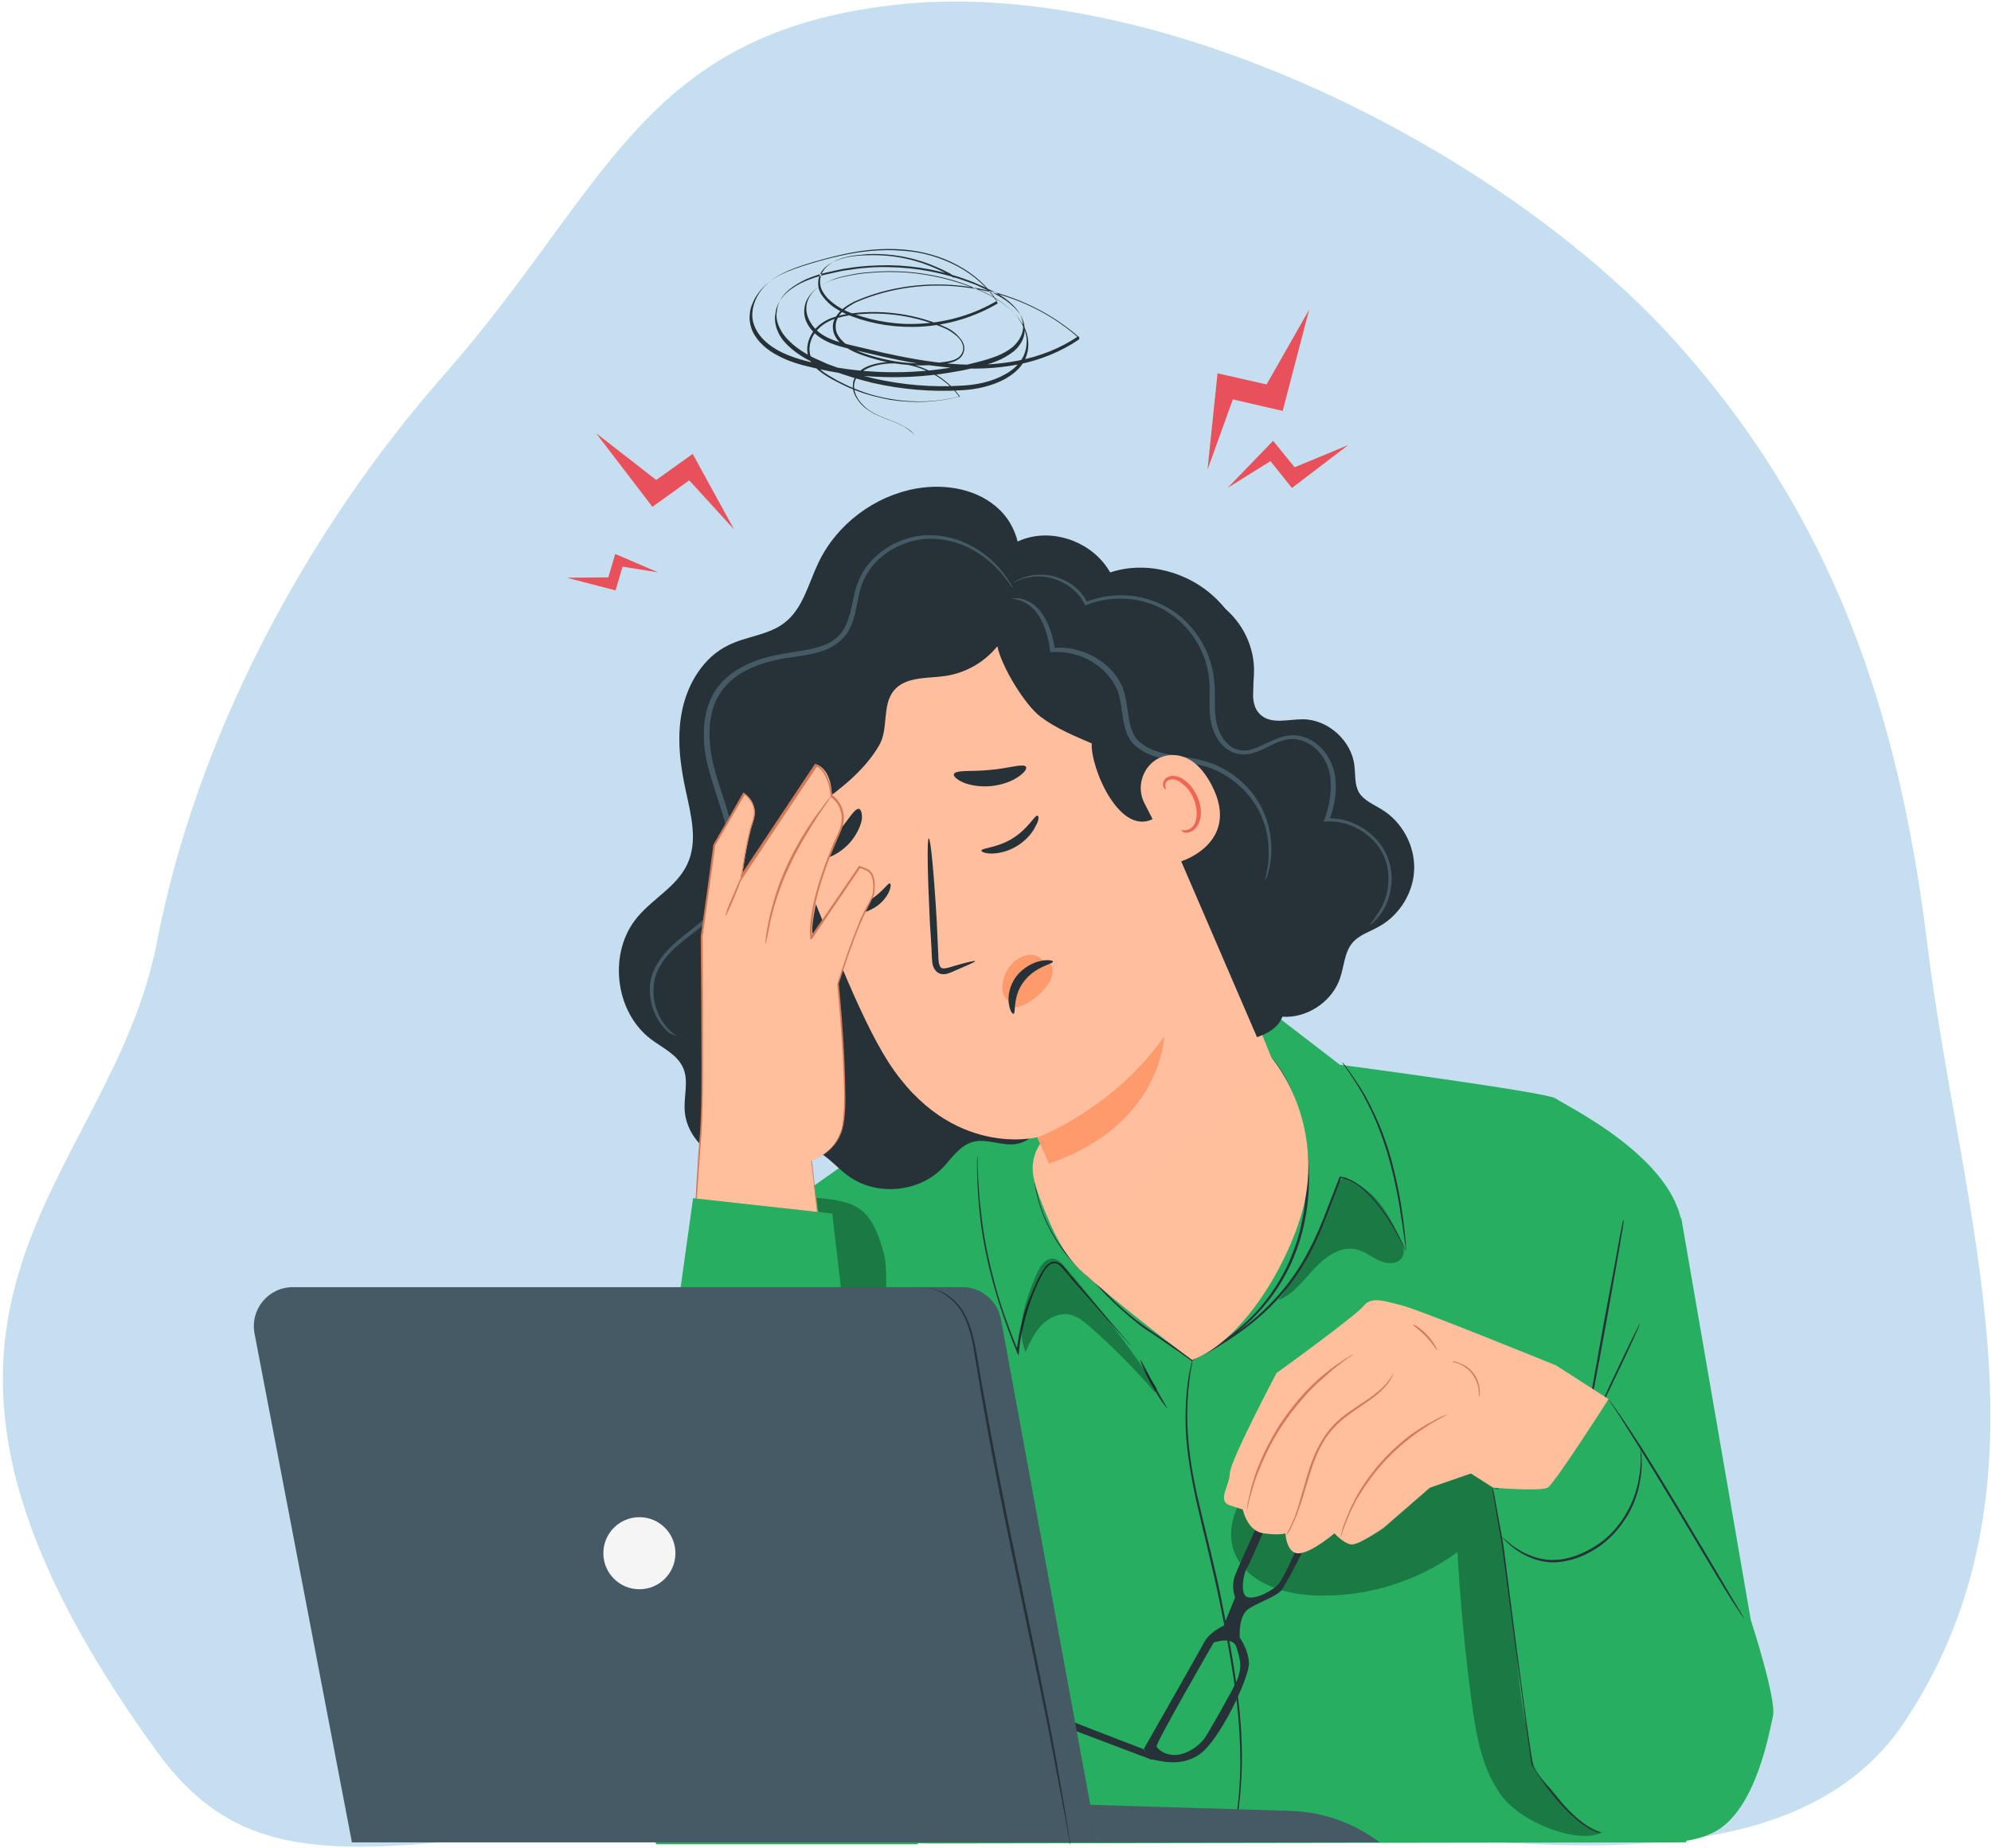 <?xml version="1.0" encoding="UTF-8"?> <svg xmlns="http://www.w3.org/2000/svg" width="194" height="180" viewBox="0 0 194 180" fill="none"><path fill-rule="evenodd" clip-rule="evenodd" d="M87.088 0.482C62.418 3.323 59.225 18.373 43.292 36.485C29.682 51.956 19.121 71.896 15.291 91.767C10.63 115.945 -16.031 127.495 15.291 170.647C28.07 188.253 44.553 175.333 100.384 175.333C129.714 175.333 171.325 189.319 185.647 167.644C200.913 144.541 191.057 118.506 187.769 91.767C185.021 69.417 178.593 50.26 163.17 33.178C146.386 14.589 112.689 -2.466 87.088 0.482Z" fill="#C6DFF0"></path><path d="M120.951 97.037L123.939 98.643L130.551 103.724C130.551 103.724 150.797 106.413 151.582 107.011C152.366 107.609 162.452 112.39 163.797 118.815C165.142 125.24 167.943 167.115 167.943 167.115L164.283 179.48L90.506 179.592L73.211 179.33C73.211 179.33 66.562 163.791 66.562 159.532C66.562 155.236 68.504 123.148 68.504 123.148L89.236 108.505L120.951 97.037Z" fill="#27AE60"></path><path d="M130.736 103.424C130.736 103.424 130.773 103.499 130.848 103.611C130.923 103.723 131.035 103.909 131.184 104.096C131.483 104.507 131.857 105.105 132.342 105.852C132.566 106.225 132.828 106.636 133.052 107.122C133.314 107.57 133.538 108.093 133.799 108.616C134.285 109.699 134.733 110.895 135.144 112.202C135.928 114.817 136.339 117.245 136.601 119.001C136.713 119.86 136.825 120.57 136.9 121.093C136.937 121.317 136.974 121.504 136.974 121.653C137.012 121.765 137.012 121.84 137.012 121.84C137.012 121.84 137.012 121.765 137.012 121.653C137.012 121.504 136.974 121.317 136.974 121.093C136.937 120.607 136.862 119.897 136.75 119.001C136.526 117.245 136.115 114.78 135.331 112.165C134.92 110.857 134.472 109.662 133.949 108.579C133.687 108.056 133.463 107.533 133.202 107.085C132.977 106.599 132.679 106.188 132.454 105.815C131.969 105.067 131.558 104.47 131.259 104.059C131.11 103.872 130.998 103.723 130.923 103.611C130.773 103.499 130.736 103.424 130.736 103.424Z" fill="#263238"></path><g opacity="0.3"><path d="M130.289 115.756C130.401 115.345 130.588 114.934 130.962 114.747C131.261 114.635 131.148 114.822 131.447 114.934C134.249 116.092 135.594 118.67 136.789 121.583L136.714 121.509C136.901 121.957 136.714 122.592 136.266 122.853C135.631 123.227 134.809 123.04 134.174 122.704C133.539 122.368 132.941 121.92 132.232 121.733C130.7 121.322 129.169 122.405 128.085 123.563C127.002 124.721 126.031 126.103 124.537 126.664C127.077 123.414 129.057 119.716 130.289 115.756Z" fill="black"></path></g><path d="M136.979 121.843C136.979 121.843 136.642 120.946 135.783 119.452C135.335 118.705 134.775 117.846 133.99 116.912C133.579 116.464 133.131 115.978 132.608 115.567C132.048 115.156 131.413 114.745 130.628 114.633H130.553L130.516 114.67C130.03 115.903 129.545 117.211 128.985 118.63C128.424 120.05 127.752 121.506 126.893 122.963C126.033 124.42 124.95 125.84 123.68 127.11C122.41 128.417 120.916 129.575 119.272 130.584C118.749 130.92 118.226 131.256 117.666 131.555C117.106 131.854 116.583 132.115 116.06 132.414H116.172C115.238 131.779 114.341 131.144 113.482 130.546C113.034 130.248 112.623 129.949 112.175 129.65C111.726 129.351 111.316 129.052 110.905 128.753C109.298 127.521 107.916 126.138 106.721 124.831C105.077 123.561 103.77 122.104 102.873 120.647C101.977 119.19 101.454 117.808 101.155 116.613C100.856 115.418 100.744 114.484 100.707 113.811C100.669 113.475 100.707 113.251 100.669 113.064C100.669 112.877 100.669 112.803 100.669 112.803C100.669 112.803 100.669 112.877 100.669 113.064C100.669 113.251 100.669 113.475 100.669 113.811C100.707 114.446 100.781 115.418 101.08 116.613C101.379 117.808 101.902 119.228 102.799 120.685C103.695 122.142 104.965 123.636 106.646 124.943C107.842 126.288 109.224 127.633 110.83 128.903C111.241 129.239 111.652 129.538 112.1 129.799C112.548 130.098 112.959 130.397 113.407 130.696C114.304 131.293 115.201 131.929 116.097 132.564L116.134 132.601L116.172 132.564C116.695 132.265 117.255 132.003 117.815 131.704C118.376 131.406 118.899 131.069 119.422 130.733C121.065 129.687 122.559 128.529 123.867 127.222C125.174 125.914 126.258 124.495 127.117 123.038C127.976 121.581 128.648 120.087 129.209 118.667C129.769 117.248 130.255 115.903 130.703 114.708L130.628 114.745C131.375 114.895 132.01 115.231 132.533 115.642C133.056 116.053 133.504 116.538 133.915 116.987C134.7 117.92 135.26 118.78 135.708 119.527C136.157 120.274 136.456 120.834 136.642 121.245C136.754 121.432 136.829 121.581 136.866 121.693C136.941 121.805 136.979 121.843 136.979 121.843Z" fill="#263238"></path><path d="M95.215 112.652C95.215 112.652 95.103 114.819 95.477 118.368C95.664 120.123 96.037 122.215 96.635 124.494C97.233 126.773 98.054 129.238 99.1 131.741L99.25 132.077L99.287 131.703C99.325 131.479 99.325 131.255 99.362 131.031C99.549 129.649 99.885 128.341 100.296 127.071C100.52 126.436 100.744 125.839 101.005 125.278C101.118 124.98 101.267 124.718 101.416 124.419C101.566 124.158 101.678 123.859 101.865 123.635C102.051 123.411 102.238 123.186 102.5 123.112C102.761 123 103.023 123.074 103.247 123.261C103.471 123.448 103.62 123.672 103.807 123.859C103.994 124.083 104.181 124.27 104.33 124.494C105.04 125.316 105.712 126.063 106.31 126.735C107.505 128.117 108.476 129.201 109.186 129.985C109.522 130.359 109.784 130.657 109.971 130.882C110.045 130.956 110.12 131.031 110.195 131.106C110.232 131.143 110.27 131.18 110.27 131.18C110.27 131.18 110.27 131.143 110.195 131.106C110.157 131.031 110.083 130.956 110.008 130.882C109.821 130.657 109.56 130.359 109.261 129.985C108.589 129.201 107.617 128.08 106.422 126.698C105.824 125.988 105.152 125.241 104.479 124.419C104.293 124.232 104.106 124.008 103.957 123.784C103.77 123.56 103.62 123.336 103.359 123.149C103.135 122.962 102.761 122.85 102.462 122.962C102.163 123.074 101.939 123.299 101.753 123.56C101.566 123.822 101.416 124.083 101.267 124.382C101.118 124.643 100.968 124.942 100.856 125.241C100.595 125.801 100.333 126.436 100.109 127.034C99.661 128.267 99.325 129.612 99.138 131.031C99.1 131.255 99.063 131.517 99.063 131.741L99.25 131.703C98.204 129.201 97.345 126.773 96.784 124.494C96.187 122.215 95.813 120.161 95.626 118.405C95.402 116.649 95.328 115.23 95.29 114.259C95.253 113.773 95.253 113.399 95.253 113.138C95.253 113.026 95.253 112.914 95.253 112.839C95.253 112.69 95.215 112.652 95.215 112.652Z" fill="#263238"></path><path d="M123.077 102.303C123.077 102.303 123.077 102.34 123.152 102.377C123.189 102.415 123.264 102.49 123.339 102.564C123.488 102.751 123.712 103.012 124.011 103.349C124.534 104.058 125.207 105.179 125.804 106.711C126.402 108.205 126.887 110.073 127.149 112.164C127.373 114.256 127.373 116.647 126.85 119.038C126.626 120.233 126.252 121.391 125.804 122.437C125.393 123.52 124.833 124.492 124.273 125.388C123.115 127.181 121.77 128.563 120.537 129.572C119.939 130.095 119.304 130.506 118.819 130.879C118.258 131.216 117.81 131.514 117.437 131.739C117.063 131.963 116.764 132.112 116.54 132.224C116.428 132.261 116.353 132.336 116.316 132.374C116.279 132.411 116.241 132.411 116.241 132.411C116.241 132.411 116.279 132.411 116.316 132.374C116.391 132.336 116.465 132.299 116.578 132.261C116.802 132.149 117.1 132 117.511 131.776C117.922 131.552 118.371 131.253 118.931 130.954C119.454 130.581 120.089 130.207 120.687 129.647C121.957 128.638 123.301 127.256 124.497 125.463C125.057 124.566 125.617 123.595 126.066 122.474C126.514 121.391 126.887 120.233 127.112 119.038C127.635 116.61 127.635 114.219 127.41 112.127C127.149 109.998 126.626 108.13 126.028 106.636C125.431 105.142 124.721 104.021 124.161 103.311C123.862 102.975 123.638 102.676 123.488 102.527C123.413 102.452 123.339 102.377 123.301 102.34C123.115 102.34 123.077 102.303 123.077 102.303Z" fill="#263238"></path><path d="M154.87 138.204C154.87 138.204 154.832 138.241 154.795 138.316C154.758 138.39 154.683 138.503 154.608 138.652L154.646 138.689C154.907 137.419 155.654 133.572 156.476 129.052C156.962 126.25 157.41 123.71 157.746 121.842C157.895 120.946 158.008 120.199 158.12 119.638C158.157 119.414 158.194 119.19 158.194 119.041C158.194 118.891 158.232 118.816 158.194 118.816C158.194 118.816 158.157 118.891 158.12 119.003C158.082 119.153 158.045 119.339 158.008 119.601C157.895 120.124 157.746 120.871 157.597 121.767C157.26 123.635 156.775 126.175 156.252 128.977C155.43 133.534 154.758 137.382 154.571 138.652L154.534 138.839L154.608 138.652C154.683 138.503 154.72 138.39 154.795 138.278C154.87 138.241 154.87 138.204 154.87 138.204Z" fill="#263238"></path><path d="M155.767 137.453C155.805 137.49 156.738 135.585 157.859 133.232C158.98 130.879 159.839 128.936 159.802 128.936C159.764 128.899 158.83 130.804 157.71 133.157C156.589 135.473 155.73 137.416 155.767 137.453Z" fill="#263238"></path><g opacity="0.3"><path d="M156.137 178.51C153.783 179.705 148.367 177.613 146.387 175.036C144.407 172.458 143.847 169.096 143.399 165.846C142.764 160.99 142.278 156.097 142.017 151.203C137.982 154.154 132.977 155.648 127.971 155.424C124.796 155.275 121.172 154.005 120.201 151.016C119.23 148.028 121.322 144.965 123.488 142.686C125.543 140.52 127.822 138.54 130.212 136.784C131.781 135.626 133.537 134.543 135.479 134.319C137.571 134.094 139.7 134.954 141.307 136.336C142.913 137.718 144.034 139.586 144.855 141.528C147.358 147.468 147.209 154.154 147.732 160.579C148.255 167.004 148.927 173.691 154.643 177.875" fill="black"></path></g><path d="M155.986 178.553C155.986 178.553 155.949 178.515 155.837 178.478C155.725 178.441 155.575 178.366 155.351 178.291C154.978 178.067 154.38 177.731 153.745 177.208C152.475 176.125 150.906 174.294 149.412 171.829V171.866C149.076 169.289 148.665 166.338 148.254 163.162C147.581 158.119 146.946 153.562 146.461 150.275C146.162 148.631 145.9 147.324 145.751 146.39C145.676 145.942 145.602 145.605 145.527 145.344C145.49 145.232 145.49 145.157 145.452 145.083C145.452 145.008 145.415 145.008 145.415 145.008C145.415 145.008 145.415 145.045 145.415 145.12C145.415 145.195 145.452 145.269 145.452 145.381C145.49 145.643 145.564 145.979 145.639 146.427C145.788 147.361 146.013 148.669 146.311 150.312C146.76 153.637 147.357 158.194 148.03 163.2C148.478 166.375 148.852 169.363 149.225 171.903C150.719 174.369 152.326 176.199 153.633 177.283C154.268 177.843 154.866 178.142 155.277 178.366C155.501 178.441 155.65 178.515 155.762 178.553C155.949 178.515 155.986 178.553 155.986 178.553Z" fill="#263238"></path><path d="M120.058 179.371C120.058 179.371 120.058 179.334 120.095 179.259C120.133 179.184 120.133 179.072 120.17 178.923C120.245 178.624 120.357 178.176 120.469 177.578C120.693 176.383 120.917 174.664 120.992 172.498C121.067 170.331 120.954 167.791 120.581 164.952C120.245 162.113 119.647 159.05 119.012 155.837C118.377 152.625 117.555 149.599 116.92 146.835C116.248 144.071 115.837 141.568 115.725 139.401C115.613 137.272 115.762 135.516 115.912 134.321C115.986 133.723 116.061 133.275 116.136 132.939C116.173 132.789 116.173 132.677 116.173 132.565C116.173 132.49 116.173 132.453 116.173 132.453C116.173 132.453 116.173 132.49 116.136 132.565C116.136 132.64 116.098 132.789 116.061 132.901C116.024 133.2 115.874 133.686 115.799 134.246C115.613 135.442 115.463 137.16 115.538 139.326C115.65 141.493 116.061 144.033 116.696 146.797C117.331 149.562 118.115 152.588 118.788 155.8C119.46 159.013 120.021 162.076 120.394 164.877C120.768 167.679 120.88 170.256 120.842 172.386C120.805 174.515 120.581 176.271 120.394 177.429C120.319 178.026 120.207 178.475 120.133 178.773C120.095 178.923 120.095 179.035 120.058 179.11C120.058 179.296 120.058 179.371 120.058 179.371Z" fill="#263238"></path><path d="M113.741 137.234C113.778 137.197 113.143 136.188 112.433 134.881C111.723 133.574 111.2 132.49 111.126 132.49C111.088 132.49 111.2 132.789 111.387 133.237C111.574 133.686 111.873 134.321 112.246 134.956C112.62 135.628 112.956 136.188 113.255 136.599C113.554 137.01 113.741 137.234 113.741 137.234Z" fill="#263238"></path><g opacity="0.3"><path d="M112.55 135.668C110.607 133.389 108.478 131.26 106.237 129.28C105.639 128.757 104.966 128.197 104.145 128.048C103.173 127.898 102.165 128.384 101.455 129.131C100.783 129.878 100.334 130.775 99.924 131.708C98.952 129.318 99.961 126.591 100.969 124.2C101.306 123.416 101.866 122.482 102.688 122.631C103.136 122.706 103.472 123.042 103.771 123.416C107.021 127.188 110.009 131.148 112.736 135.257" fill="black"></path></g><g opacity="0.3"><path d="M79.71 117.879L79.56 116.684C80.98 116.833 82.735 116.982 83.856 117.842C85.163 118.85 85.686 120.569 86.135 122.175C87.143 125.836 84.267 144.625 84.416 148.435C83.146 147.912 82.287 139.844 82.026 138.462C81.465 135.174 82.586 133.12 82.25 132.186C81.913 131.252 81.913 130.281 81.876 129.31C81.839 124.976 81.391 121.913 79.71 117.879Z" fill="black"></path></g><path d="M98.27 57.519C100.063 55.277 99.503 51.691 97.411 49.674C95.356 47.657 92.181 47.097 89.342 47.582C85.233 48.292 81.535 51.056 79.742 54.829C78.771 56.846 78.248 59.274 76.455 60.657C74.886 61.889 72.757 61.964 70.964 62.861C68.573 64.019 67.041 66.521 66.481 69.136C65.921 71.751 66.257 74.441 66.817 77.018C67.34 79.409 68.013 81.986 66.967 84.19C65.958 86.357 63.642 87.515 62.111 89.345C59.234 92.745 59.869 98.572 63.455 101.261C64.613 102.121 66.033 102.756 66.593 104.1C67.079 105.296 66.668 106.678 66.705 107.985C66.78 111.347 70.478 114.074 73.691 113.215C75.334 112.767 76.828 111.571 78.509 111.796C80.19 112.02 81.274 113.551 82.656 114.56C85.308 116.502 89.38 116.203 91.733 113.887C92.704 112.916 93.489 111.571 94.834 111.235C96.178 110.899 97.56 111.646 98.943 111.459C100.736 111.198 101.894 109.442 102.454 107.724C102.977 106.006 103.126 104.138 104.023 102.569C105.181 100.514 107.422 99.356 109.29 97.9C113.436 94.687 116.089 89.681 116.387 84.452C116.686 79.222 114.632 73.918 110.859 70.294" fill="#263238"></path><path d="M123.34 102.348C126.926 106.457 128.308 112.321 127 117.589C125.656 122.856 121.248 130.551 116.168 132.493C112.88 130.065 108.622 126.703 105.559 124.014C103.579 122.258 102.496 119.718 101.524 117.252C100.964 115.833 100.366 114.301 100.74 112.807C101.001 111.724 101.748 110.79 102.533 110.005C107.539 104.813 115.159 102.236 122.294 103.394" fill="#FFBF9D"></path><path d="M108.214 64.391C106.309 60.543 102.013 58.564 97.867 59.609L85.129 62.859C78.778 64.914 73.773 74.776 77.545 83.405C80.496 90.241 83.56 98.795 86.585 103.502C92.712 112.953 101.079 110.786 101.079 110.786L105.599 120.872L124.09 103.539L108.214 64.391Z" fill="#FFBE9D"></path><path d="M86.712 86.064C86.488 85.989 85.853 87.147 84.471 87.82C83.089 88.492 81.744 88.268 81.669 88.529C81.632 88.641 81.931 88.866 82.528 88.978C83.126 89.09 84.022 89.052 84.882 88.604C85.741 88.193 86.301 87.521 86.563 86.998C86.824 86.475 86.824 86.101 86.712 86.064Z" fill="#263238"></path><path d="M101.082 79.454C100.82 79.417 100.185 80.724 98.691 81.658C97.234 82.592 95.702 82.592 95.628 82.853C95.59 82.965 95.964 83.152 96.599 83.152C97.271 83.152 98.243 82.965 99.176 82.368C100.11 81.77 100.671 81.023 100.932 80.425C101.268 79.865 101.231 79.491 101.082 79.454Z" fill="#263238"></path><path d="M95.016 93.632C94.979 93.557 94.045 93.781 92.551 94.229C92.177 94.341 91.804 94.416 91.654 94.229C91.468 94.005 91.43 93.557 91.43 93.071C91.393 92.063 91.318 90.979 91.281 89.859C91.019 85.302 90.683 81.641 90.496 81.678C90.31 81.678 90.384 85.376 90.609 89.933C90.683 91.054 90.758 92.1 90.795 93.146C90.833 93.632 90.795 94.192 91.244 94.64C91.468 94.864 91.804 94.939 92.065 94.902C92.327 94.864 92.514 94.79 92.7 94.715C94.157 94.08 95.054 93.706 95.016 93.632Z" fill="#263238"></path><path d="M101.083 110.817C101.083 110.817 108.479 108.053 113.447 100.955C113.447 100.955 113.186 109.621 102.203 113.357L101.083 110.817Z" fill="#FF9A6C"></path><path d="M99.969 74.708C99.745 74.335 98.288 74.858 96.457 75.007C94.664 75.194 93.133 74.97 92.946 75.418C92.871 75.605 93.207 75.941 93.88 76.24C94.515 76.501 95.523 76.688 96.607 76.576C97.69 76.464 98.624 76.09 99.222 75.679C99.819 75.268 100.081 74.895 99.969 74.708Z" fill="#263238"></path><path d="M83.686 78.791C83.2 78.791 82.64 79.949 81.631 81.07C80.66 82.228 79.577 82.937 79.651 83.423C79.689 83.647 80.1 83.722 80.697 83.535C81.295 83.348 82.117 82.863 82.826 82.078C83.499 81.294 83.872 80.435 83.984 79.8C84.022 79.202 83.872 78.828 83.686 78.791Z" fill="#263238"></path><path d="M98.232 97.487C98.232 97.487 97.373 97.039 97.784 95.358C98.195 93.677 100.287 92.183 101.632 93.565C101.632 93.565 102.976 93.677 102.453 95.246C101.93 96.815 98.83 99.019 98.27 97.749" fill="#FF9A6C"></path><path d="M98.751 98.764C99.013 98.727 98.639 97.083 99.76 95.626C100.881 94.132 102.636 93.908 102.599 93.684C102.599 93.572 102.151 93.46 101.404 93.609C100.694 93.758 99.685 94.244 99.013 95.141C98.341 96.037 98.191 97.083 98.303 97.755C98.378 98.428 98.639 98.802 98.751 98.764Z" fill="#263238"></path><path d="M119.12 59.09C121.1 60.621 122.296 63.124 122.184 65.627C122.146 67.009 121.773 68.69 122.819 69.624C123.865 70.595 125.508 70.072 126.928 70.072C129.393 70.072 131.709 72.164 131.971 74.592C132.083 75.489 131.971 76.423 132.419 77.207C132.904 77.992 133.838 78.365 134.623 78.851C136.603 80.046 137.835 82.325 137.798 84.603C137.761 86.882 136.416 89.123 134.399 90.244C133.502 90.767 132.419 91.066 131.746 91.888C130.999 92.822 130.962 94.129 130.588 95.249C129.879 97.416 127.675 99.022 125.359 99.06C123.043 99.06 120.839 97.491 120.092 95.324" fill="#263238"></path><path d="M98.455 55.5C99.202 57.667 98.941 60.207 97.745 62.15C96.55 64.129 94.421 65.512 92.142 65.848C90.386 66.109 88.257 65.885 87.099 67.267C85.904 68.724 86.614 71.04 85.642 72.646C84.297 74.962 81.981 76.83 79.778 78.362C78.097 79.557 80.039 82.882 79.292 84.824C78.545 86.767 75.519 91.212 73.427 91.287C72.979 89.531 70.401 81.91 70.327 80.117C70.289 78.324 70.7 76.457 71.784 75.037C72.381 74.253 73.203 73.655 73.726 72.833C74.847 71.04 74.473 68.724 74.847 66.632C75.332 63.943 77.2 61.515 79.665 60.394C81.757 59.46 84.185 59.348 86.091 58.115C87.51 57.219 88.519 55.724 89.975 54.903C92.814 53.297 96.4 54.529 99.352 55.949" fill="#263238"></path><path d="M112.207 77.208C112.505 77.022 114.448 78.478 112.543 79.674C109.143 81.728 106.23 74.743 106.379 72.427C104.661 71.68 102.905 70.97 101.374 69.812C99.842 68.654 97.563 64.881 97.19 62.976C95.882 63.499 89.644 63.536 90.167 63.163C91.4 62.304 93.903 60.473 94.239 59.054C94.948 55.953 97.19 53.226 100.103 52.405C103.017 51.583 106.566 52.928 108.172 55.767C111.646 54.609 115.793 55.654 118.557 58.381C121.321 61.108 122.666 65.404 121.882 69.177C121.695 70.186 121.359 71.194 121.657 72.203C122.068 73.436 123.264 74.07 124.235 74.855C126.887 77.022 128.045 80.832 127.709 84.269C127.373 87.705 126.812 89.087 125.094 90.32C121.769 92.748 128.68 98.949 122.479 101.041" fill="#263238"></path><path d="M65.967 100.973C65.967 100.936 65.743 100.824 65.369 100.488C64.995 100.151 64.51 99.591 64.136 98.732C63.763 97.873 63.501 96.715 63.8 95.407C64.099 94.1 65.07 92.867 66.378 91.821C67.648 90.738 69.329 89.729 70.524 88.011C71.719 86.293 71.906 83.902 71.533 81.661C71.159 79.382 70.225 77.178 69.59 74.825C69.291 73.629 69.105 72.434 69.142 71.164C69.179 69.931 69.441 68.661 70.113 67.615C70.785 66.532 71.794 65.748 72.877 65.225C73.998 64.664 75.193 64.365 76.389 64.141C77.584 63.954 78.817 63.842 79.975 63.469C81.133 63.133 82.254 62.348 82.776 61.265C83.337 60.182 83.449 59.061 83.673 58.052C83.897 57.006 84.271 56.072 84.868 55.325C86.064 53.757 87.819 52.897 89.426 52.599C91.069 52.3 92.638 52.636 93.871 53.121C95.104 53.644 96.037 54.354 96.747 54.989C98.129 56.297 98.578 57.305 98.652 57.23C98.652 57.23 98.615 57.156 98.578 57.044C98.503 56.932 98.428 56.745 98.279 56.558C98.017 56.147 97.569 55.512 96.897 54.84C96.224 54.167 95.253 53.42 93.983 52.86C92.713 52.3 91.107 51.964 89.388 52.225C87.67 52.524 85.84 53.42 84.532 55.064C83.897 55.886 83.449 56.894 83.225 57.978C82.963 59.024 82.851 60.144 82.328 61.078C81.843 62.049 80.909 62.722 79.788 63.021C78.705 63.357 77.472 63.469 76.277 63.693C75.044 63.917 73.811 64.216 72.616 64.814C71.458 65.374 70.337 66.233 69.627 67.391C68.918 68.549 68.619 69.894 68.582 71.201C68.544 72.509 68.731 73.779 69.067 74.974C69.702 77.365 70.636 79.569 71.01 81.773C71.383 83.939 71.196 86.181 70.113 87.824C69.03 89.468 67.386 90.477 66.079 91.597C64.771 92.68 63.725 94.025 63.426 95.407C63.128 96.79 63.464 98.022 63.875 98.881C64.286 99.778 64.846 100.301 65.22 100.637C65.705 100.861 65.967 100.973 65.967 100.973Z" fill="#455A64"></path><path d="M77.425 78.408C77.388 78.408 77.612 78.931 77.836 79.94C78.061 80.911 78.247 82.368 77.986 84.161C77.836 85.057 77.575 85.991 77.127 86.925C76.716 87.896 76.043 88.793 75.296 89.727C74.923 90.212 74.549 90.735 74.288 91.333C74.026 91.931 73.877 92.641 73.951 93.313C74.064 94.695 74.736 95.928 75.259 97.198C75.782 98.43 76.081 99.775 75.595 100.933C75.147 102.091 74.213 102.95 73.391 103.81C72.532 104.631 71.71 105.491 71.187 106.462C70.926 106.947 70.776 107.47 70.702 107.993C70.664 108.516 70.702 109.002 70.814 109.45C71.262 111.318 72.569 112.364 73.503 112.775C73.989 112.962 74.362 113.074 74.661 113.074C74.923 113.074 75.072 113.074 75.072 113.074C75.072 112.999 74.512 113.036 73.615 112.588C72.756 112.14 71.598 111.094 71.187 109.338C71.001 108.479 71.075 107.508 71.561 106.611C72.046 105.715 72.868 104.893 73.727 104.071C74.587 103.249 75.558 102.353 76.081 101.045C76.342 100.41 76.417 99.663 76.342 98.991C76.267 98.281 76.006 97.609 75.745 96.974C75.222 95.704 74.549 94.471 74.475 93.238C74.325 92.005 74.998 90.885 75.707 89.951C76.417 89.017 77.127 88.046 77.538 87.037C77.986 86.029 78.247 85.057 78.359 84.161C78.621 82.331 78.359 80.836 78.061 79.865C77.911 79.379 77.762 79.006 77.65 78.744C77.5 78.52 77.425 78.408 77.425 78.408Z" fill="#455A64"></path><path d="M133.464 90.118C133.464 90.118 133.538 90.081 133.688 89.969C133.837 89.857 134.024 89.67 134.248 89.409C134.696 88.886 135.257 88.027 135.481 86.757C135.742 85.524 135.63 83.805 134.547 82.311C133.501 80.855 131.559 79.622 129.28 79.734L129.504 79.995C129.915 78.837 130.251 77.493 130.139 76.11C130.064 74.728 129.392 73.234 128.159 72.375C127.562 71.927 126.777 71.628 125.955 71.628C125.134 71.628 124.386 71.964 123.714 72.263C123.004 72.599 122.332 72.935 121.622 73.085C120.912 73.197 120.165 73.01 119.642 72.487C118.858 71.74 118.484 70.619 118.41 69.536C118.335 68.453 118.447 67.332 118.298 66.211C118.073 63.97 116.99 61.953 115.533 60.533C114.076 59.077 112.209 58.329 110.49 58.068C108.735 57.844 107.091 58.105 105.746 58.666L105.97 58.74C105.373 57.508 104.364 56.761 103.393 56.387C102.422 55.976 101.525 55.939 100.815 56.013C100.106 56.088 99.583 56.312 99.246 56.462C98.91 56.648 98.761 56.761 98.761 56.761C98.798 56.835 99.433 56.275 100.815 56.163C101.488 56.125 102.384 56.2 103.281 56.611C104.177 57.022 105.149 57.732 105.672 58.852L105.746 59.002L105.896 58.927C107.203 58.404 108.772 58.18 110.453 58.404C112.134 58.666 113.89 59.413 115.234 60.795C116.617 62.14 117.625 64.082 117.812 66.174C117.924 67.22 117.812 68.341 117.887 69.499C117.961 70.657 118.335 71.889 119.269 72.748C119.904 73.346 120.838 73.608 121.66 73.458C122.481 73.309 123.191 72.935 123.863 72.599C124.536 72.263 125.246 72.001 125.918 72.001C126.59 72.001 127.263 72.263 127.823 72.636C128.944 73.421 129.579 74.766 129.654 76.036C129.766 77.343 129.467 78.613 129.093 79.734L128.981 80.033H129.28C131.372 79.921 133.24 81.041 134.248 82.386C135.294 83.768 135.406 85.374 135.219 86.57C135.033 87.802 134.51 88.662 134.099 89.185C133.725 89.857 133.426 90.081 133.464 90.118Z" fill="#455A64"></path><path d="M98.607 58.305C98.57 58.38 99.317 58.268 100.288 58.977C101.259 59.65 102.081 61.293 102.305 63.348L102.342 63.535H102.529C104.285 63.385 106.526 64.058 108.02 65.851C108.394 66.299 108.693 66.784 108.917 67.345C109.104 67.905 109.216 68.503 109.29 69.138C109.402 69.773 109.477 70.445 109.664 71.08C109.851 71.753 110.262 72.425 110.859 72.836C112.092 73.807 113.624 73.957 114.968 74.181C116.313 74.368 117.583 74.592 118.704 75.152C120.908 76.235 122.402 78.103 123.037 79.822C123.709 81.577 123.672 83.146 123.56 84.192C123.411 85.238 123.224 85.798 123.261 85.798C123.261 85.798 123.336 85.686 123.448 85.425C123.523 85.163 123.672 84.752 123.747 84.229C123.934 83.183 124.008 81.577 123.373 79.709C122.738 77.879 121.244 75.899 118.928 74.741C117.77 74.144 116.425 73.882 115.08 73.695C113.736 73.471 112.316 73.284 111.233 72.425C110.15 71.678 110.038 70.259 109.851 69.026C109.739 68.391 109.664 67.756 109.44 67.121C109.216 66.486 108.842 65.963 108.469 65.477C106.825 63.609 104.472 62.937 102.604 63.124L102.791 63.273C102.492 61.107 101.595 59.426 100.512 58.753C99.989 58.417 99.503 58.305 99.204 58.268C98.756 58.305 98.607 58.305 98.607 58.305Z" fill="#455A64"></path><path d="M111.518 78.261C110.434 76.169 111.891 73.555 114.245 73.555C115.515 73.555 116.897 74.264 118.055 76.468C121.118 82.333 114.581 84.201 114.469 84.052C114.431 83.939 112.75 80.689 111.518 78.261Z" fill="#FFBE9D"></path><path d="M115.103 80.89C115.103 80.852 115.253 80.89 115.439 80.89C115.663 80.89 115.962 80.778 116.224 80.516C116.709 79.956 116.747 78.723 116.224 77.64C115.962 77.079 115.589 76.631 115.178 76.332C114.767 75.996 114.356 75.847 113.982 75.959C113.646 76.034 113.497 76.37 113.534 76.556C113.534 76.781 113.646 76.855 113.609 76.893C113.609 76.93 113.422 76.855 113.347 76.594C113.31 76.482 113.31 76.295 113.385 76.108C113.459 75.921 113.646 75.735 113.87 75.66C114.356 75.473 114.954 75.66 115.402 75.996C115.888 76.332 116.298 76.855 116.597 77.453C117.195 78.648 117.158 80.068 116.411 80.778C116.037 81.114 115.626 81.151 115.402 81.114C115.178 81.002 115.103 80.89 115.103 80.89Z" fill="#EF6653"></path><path d="M117.363 159.944C117.886 158.973 119.231 158.375 119.231 158.375L120.352 155.611C120.352 155.611 119.904 154.64 120.352 153.445C120.8 152.249 124.05 145.338 123.975 145.114L124.834 145.077C124.834 145.077 121.809 152.399 121.51 152.735C121.211 153.108 120.763 155.275 121.51 155.574C122.257 155.873 123.826 155.051 124.498 154.416C125.171 153.743 127.3 148.738 127.673 147.692C128.047 146.646 127.375 145.189 127.375 145.189L126.777 143.77H127.599C127.599 143.77 128.122 145.264 128.42 146.646C128.719 148.065 125.395 154.229 124.872 154.901C124.349 155.574 122.556 156.097 121.622 156.769C120.651 157.441 120.8 159.533 120.8 159.533C120.8 159.533 121.622 160.654 121.697 161.999C121.771 163.344 118.82 169.657 116.803 170.964C114.786 172.309 112.433 171.338 112.208 171.412C111.984 171.487 111.461 170.366 111.461 170.366C111.461 170.366 116.84 160.916 117.363 159.944ZM114.599 170.964C115.682 170.889 116.766 170.142 117.363 169.358C117.625 169.022 120.202 164.502 120.539 163.68C121.136 162.223 120.725 161.401 120.501 160.542C120.202 159.309 118.26 160.019 118.26 160.019C118.26 160.019 112.582 169.843 112.694 170.142C112.843 170.441 113.553 171.039 114.599 170.964Z" fill="#263238"></path><path d="M111.423 170.402C111.423 170.402 94.874 164.089 94.09 163.379C93.306 162.67 90.541 158.561 90.541 158.561C90.541 158.561 89.159 158.785 89.346 159.158C89.533 159.532 92.148 163.603 94.949 164.799C97.751 165.994 112.17 171.411 112.17 171.411L111.423 170.402Z" fill="#263238"></path><path d="M163.797 118.521L170.595 157.819C170.595 157.819 173.098 165.477 172.762 167.158C172.388 168.839 171.118 176.048 167.308 178.327C163.498 180.606 155.915 179.111 154.346 177.58C152.777 176.011 149.714 173.172 149.378 171.865C149.004 170.557 146.501 150.572 146.501 150.572L145.493 144.969C145.493 144.969 149.191 146.164 151.47 144.595C153.748 142.989 156.737 136.302 156.737 136.302L160.099 141.457L163.797 118.521Z" fill="#27AE60"></path><path d="M156.739 136.299C156.739 136.299 156.776 136.374 156.851 136.523C156.963 136.672 157.075 136.897 157.262 137.121C157.598 137.644 158.121 138.428 158.719 139.399C159.951 141.342 161.595 144.031 163.388 147.02C165.181 150.008 166.787 152.735 167.983 154.678C168.581 155.649 169.066 156.433 169.44 156.956C169.589 157.218 169.739 157.404 169.851 157.554C169.963 157.703 170 157.778 170 157.778C170 157.778 169.963 157.703 169.888 157.554C169.776 157.404 169.664 157.18 169.514 156.919C169.178 156.359 168.693 155.574 168.132 154.603C166.974 152.623 165.368 149.933 163.575 146.945C161.782 143.957 160.138 141.267 158.868 139.362C158.233 138.391 157.71 137.644 157.337 137.121C157.15 136.859 157 136.672 156.888 136.523C156.814 136.374 156.739 136.299 156.739 136.299Z" fill="#263238"></path><path d="M146.352 149.752C146.352 149.752 146.389 149.826 146.501 149.901C146.613 150.013 146.726 150.162 146.95 150.349C147.361 150.723 147.958 151.208 148.817 151.619C149.266 151.806 149.751 151.993 150.312 152.105C150.872 152.217 151.507 152.254 152.142 152.142C152.777 152.068 153.449 151.881 154.084 151.619C154.72 151.358 155.355 150.984 155.952 150.573C156.55 150.125 157.073 149.64 157.521 149.117C157.969 148.594 158.343 148.033 158.679 147.473C159.314 146.352 159.65 145.232 159.8 144.298C159.987 143.364 159.987 142.579 159.949 142.019C159.949 141.758 159.912 141.533 159.875 141.421C159.875 141.272 159.837 141.197 159.837 141.197C159.837 141.197 159.837 141.496 159.875 142.019C159.875 142.542 159.837 143.327 159.65 144.26C159.464 145.194 159.127 146.278 158.492 147.361C158.194 147.921 157.82 148.444 157.372 148.967C156.923 149.49 156.4 149.976 155.803 150.387C155.205 150.798 154.57 151.134 153.972 151.395C153.337 151.657 152.702 151.843 152.105 151.918C151.47 151.993 150.872 151.993 150.349 151.881C149.789 151.806 149.303 151.619 148.855 151.433C147.996 151.059 147.361 150.573 146.95 150.237C146.576 149.938 146.389 149.714 146.352 149.752Z" fill="#263238"></path><path d="M156.734 136.301L151.617 133.014C151.617 133.014 138.019 127.485 136.637 127.186C135.255 126.85 133.649 126.215 132.902 127.186C132.155 128.158 124.385 133.761 124.385 133.761C124.385 133.761 119.828 142.353 119.828 143.548C119.828 144.706 118.557 146.2 119.828 146.648C121.098 147.059 121.098 147.059 121.098 147.059C121.098 147.059 121.509 149.151 123.115 149.375C124.721 149.599 125.244 149.375 125.244 149.375C125.244 149.375 125.356 151.467 126.626 151.318C127.896 151.206 130.026 149.375 130.026 149.375C130.026 149.375 130.997 150.459 131.744 150.459C132.491 150.459 134.807 148.852 134.807 148.852L139.327 144.93L143.324 143.548L145.491 144.93C145.491 144.93 150.085 145.304 150.795 144.93C151.467 144.556 156.734 136.301 156.734 136.301Z" fill="#FFBF9D"></path><path d="M130.62 149.753C130.62 149.753 130.732 149.529 130.845 149.155C130.919 148.968 130.994 148.707 131.106 148.445C131.218 148.184 131.33 147.848 131.48 147.511C131.629 147.175 131.816 146.802 132.003 146.428C132.189 146.055 132.451 145.644 132.712 145.233C133.235 144.411 133.87 143.552 134.617 142.693C135.365 141.833 136.149 141.124 136.896 140.489C137.27 140.19 137.643 139.891 138.017 139.629C138.353 139.368 138.726 139.144 139.025 138.957C139.324 138.733 139.623 138.584 139.884 138.434C140.146 138.285 140.37 138.173 140.557 138.061C140.93 137.874 141.117 137.762 141.117 137.762C141.117 137.762 140.893 137.836 140.52 137.986C140.333 138.061 140.109 138.173 139.847 138.322C139.586 138.471 139.287 138.621 138.951 138.808C138.614 138.994 138.278 139.219 137.905 139.48C137.531 139.704 137.158 140.003 136.784 140.302C136.037 140.937 135.215 141.684 134.468 142.543C133.721 143.402 133.086 144.299 132.563 145.121C132.301 145.532 132.077 145.942 131.89 146.353C131.666 146.727 131.517 147.1 131.368 147.474C131.218 147.81 131.106 148.146 130.994 148.408C130.882 148.669 130.807 148.931 130.77 149.118C130.658 149.529 130.62 149.715 130.62 149.753Z" fill="#D37A57"></path><path d="M125.326 149.598C125.326 149.598 125.363 149.561 125.438 149.449C125.513 149.337 125.625 149.187 125.737 148.963C125.961 148.515 126.26 147.88 126.558 147.021C126.857 146.199 127.156 145.153 127.492 144.032C127.829 142.912 128.239 141.679 128.912 140.521C129.584 139.363 130.518 138.466 131.452 137.794C132.386 137.122 133.282 136.561 133.992 136.001C134.702 135.441 135.187 134.88 135.449 134.47C135.561 134.245 135.673 134.096 135.71 133.947C135.748 133.834 135.785 133.76 135.785 133.76C135.748 133.76 135.673 134.021 135.374 134.395C135.113 134.806 134.59 135.329 133.917 135.852C133.208 136.412 132.311 136.935 131.377 137.607C130.406 138.28 129.435 139.214 128.762 140.409C128.053 141.567 127.642 142.837 127.306 143.958C126.969 145.078 126.708 146.087 126.446 146.946C126.185 147.768 125.886 148.44 125.662 148.889C125.438 149.337 125.288 149.598 125.326 149.598Z" fill="#D37A57"></path><path d="M121.478 147.131C121.478 147.131 121.516 147.057 121.553 146.944C121.59 146.795 121.628 146.608 121.665 146.421C121.702 146.197 121.777 145.899 121.889 145.562C122.001 145.226 122.076 144.853 122.225 144.442C122.375 144.031 122.487 143.583 122.711 143.134C122.898 142.649 123.122 142.163 123.346 141.677C123.832 140.669 124.429 139.586 125.176 138.502C125.924 137.419 126.708 136.485 127.492 135.626C127.903 135.215 128.24 134.841 128.651 134.505C129.024 134.169 129.36 133.87 129.696 133.571C130.033 133.273 130.331 133.086 130.593 132.862C130.854 132.637 131.116 132.488 131.303 132.339C131.489 132.227 131.639 132.115 131.751 132.04C131.863 131.965 131.9 131.928 131.9 131.928C131.9 131.928 131.826 131.965 131.714 132.002C131.602 132.077 131.415 132.189 131.228 132.301C131.004 132.413 130.78 132.6 130.481 132.787C130.219 132.974 129.883 133.198 129.547 133.459C129.211 133.721 128.837 134.02 128.464 134.356C128.09 134.692 127.717 135.066 127.306 135.476C126.521 136.298 125.737 137.27 124.99 138.353C124.243 139.436 123.645 140.557 123.159 141.565C122.935 142.088 122.711 142.574 122.524 143.06C122.337 143.545 122.188 143.993 122.076 144.404C121.927 144.815 121.852 145.189 121.777 145.525C121.702 145.861 121.628 146.16 121.59 146.384C121.553 146.608 121.516 146.795 121.516 146.944C121.478 147.057 121.478 147.131 121.478 147.131Z" fill="#D37A57"></path><path d="M141.494 132.639C141.494 132.676 141.755 132.713 142.166 132.863C142.54 133.012 143.063 133.348 143.473 133.871C143.847 134.394 144.034 134.955 144.071 135.403C144.146 135.814 144.108 136.113 144.108 136.113C144.146 136.113 144.221 135.851 144.183 135.403C144.146 134.955 143.996 134.32 143.585 133.797C143.175 133.236 142.614 132.937 142.203 132.788C141.755 132.601 141.494 132.601 141.494 132.639Z" fill="#D37A57"></path><path d="M137.683 129.058C137.645 129.096 138.318 129.544 138.953 130.216C139.625 130.889 139.999 131.598 140.036 131.561C140.073 131.561 139.774 130.814 139.102 130.104C138.43 129.357 137.72 128.984 137.683 129.058Z" fill="#D37A57"></path><path d="M84.376 84.672C85.011 84.934 85.16 85.719 85.16 86.428C85.16 87.287 84.936 87.437 84.226 88.894C83.068 91.284 81.649 95.842 81.649 95.842C81.649 95.842 82.807 107.31 82.022 109.999C81.35 112.427 79.034 113.062 79.034 113.062L80.08 121.916H67.566C67.566 121.916 68.014 113.324 68.276 110.746C68.575 107.982 68.388 91.247 68.388 91.247L69.621 82.319L72.534 77.314C72.534 77.314 74.028 78.21 73.393 80.04C72.758 81.871 72.31 85.382 72.31 85.382L79.557 74.475C79.557 74.475 80.976 74.811 81.051 77.463C81.051 77.463 83.143 78.845 81.798 81.049C80.267 83.552 78.698 90.986 79.258 90.986L83.741 84.374L84.376 84.672Z" fill="#FFBF9D"></path><path d="M80.119 121.918C80.119 121.918 80.119 121.731 80.044 121.32C80.007 120.947 79.932 120.349 79.857 119.602C79.67 118.108 79.446 115.866 79.11 113.027L79.073 113.065C79.633 112.878 80.193 112.579 80.679 112.168C81.165 111.757 81.613 111.234 81.874 110.599C82.173 109.964 82.248 109.255 82.323 108.508C82.36 107.76 82.397 107.013 82.36 106.229C82.323 103.091 82.099 99.58 81.725 95.807V95.844C82.323 94.014 82.958 92.071 83.779 90.091C84.004 89.606 84.19 89.12 84.452 88.635C84.676 88.149 84.975 87.701 85.162 87.14C85.236 86.842 85.236 86.58 85.236 86.281C85.236 85.982 85.199 85.721 85.124 85.422C85.05 85.161 84.863 84.862 84.601 84.712C84.452 84.638 84.34 84.6 84.19 84.526L83.779 84.376L83.705 84.339L83.667 84.413C82.173 86.617 80.604 88.896 78.961 91.287L79.147 91.324C79.073 90.764 79.11 90.166 79.185 89.606C79.26 89.008 79.334 88.448 79.484 87.85C79.745 86.692 80.119 85.534 80.53 84.376C80.941 83.218 81.463 82.097 81.949 80.939C82.173 80.342 82.323 79.669 82.136 79.034C81.986 78.399 81.613 77.839 81.053 77.428L81.09 77.503C81.015 76.942 80.903 76.382 80.679 75.822C80.567 75.56 80.418 75.261 80.231 75.037C80.044 74.813 79.82 74.552 79.484 74.44L79.409 74.402L79.372 74.477C79.334 74.514 79.334 74.552 79.297 74.589C76.831 78.287 74.441 81.873 72.125 85.347L72.311 85.422C72.498 83.965 72.722 82.546 73.059 81.164C73.133 80.827 73.245 80.491 73.357 80.155C73.469 79.819 73.544 79.445 73.544 79.072C73.507 78.325 73.096 77.652 72.498 77.241L72.424 77.204L72.386 77.279C71.415 78.997 70.444 80.678 69.51 82.284C69.099 85.422 68.688 88.373 68.277 91.212C68.314 95.844 68.352 100.065 68.352 103.801C68.352 105.669 68.352 107.424 68.277 109.03C68.24 109.852 68.202 110.599 68.128 111.346C68.053 112.094 68.016 112.803 67.978 113.476C67.791 116.165 67.717 118.257 67.642 119.677C67.605 120.386 67.567 120.947 67.567 121.32C67.567 121.694 67.567 121.881 67.567 121.881C67.567 121.881 67.567 121.694 67.605 121.32C67.642 120.947 67.68 120.386 67.717 119.677C67.791 118.257 67.941 116.165 68.128 113.476C68.165 112.803 68.24 112.094 68.277 111.384C68.352 110.637 68.389 109.852 68.427 109.068C68.464 107.462 68.501 105.706 68.501 103.838C68.501 100.103 68.501 95.844 68.464 91.249C68.838 88.41 69.286 85.459 69.697 82.322V82.359C70.63 80.715 71.602 79.072 72.61 77.353L72.498 77.391C73.059 77.764 73.432 78.399 73.469 79.072C73.469 79.408 73.395 79.744 73.283 80.08C73.171 80.416 73.059 80.753 72.984 81.126C72.648 82.508 72.424 83.965 72.199 85.422L72.162 85.833L72.386 85.497C74.702 82.023 77.093 78.399 79.558 74.739C79.596 74.701 79.633 74.664 79.633 74.626L79.521 74.664C79.745 74.739 80.007 74.963 80.156 75.187C80.343 75.411 80.455 75.672 80.567 75.934C80.791 76.457 80.866 77.017 80.941 77.578V77.615L80.978 77.652C81.463 78.026 81.837 78.549 81.949 79.146C82.099 79.744 81.986 80.379 81.762 80.939C81.277 82.097 80.754 83.218 80.343 84.376C79.932 85.534 79.558 86.692 79.297 87.888C79.147 88.485 79.073 89.083 78.998 89.643C78.923 90.241 78.886 90.839 78.961 91.436L79.035 91.548L79.185 91.362C80.791 88.971 82.397 86.655 83.854 84.488L83.742 84.526C84.004 84.638 84.302 84.75 84.527 84.862C84.751 85.011 84.9 85.235 84.975 85.497C85.049 85.758 85.087 86.02 85.087 86.319C85.087 86.58 85.087 86.879 85.012 87.14C84.863 87.663 84.527 88.112 84.302 88.597C84.041 89.083 83.817 89.569 83.63 90.091C82.808 92.071 82.173 94.014 81.576 95.882C81.949 99.692 82.173 103.166 82.248 106.304C82.248 107.088 82.248 107.835 82.211 108.582C82.136 109.292 82.061 110.002 81.8 110.637C81.239 111.869 80.156 112.691 79.073 113.065H79.035V113.102C79.372 115.941 79.633 118.145 79.82 119.677C79.932 120.424 79.969 120.984 80.044 121.395C80.081 121.694 80.119 121.918 80.119 121.918Z" fill="#D37A57"></path><path d="M74.591 91.998C74.591 91.998 74.665 91.774 74.74 91.363C74.815 90.952 74.927 90.392 75.076 89.682C75.412 88.262 75.973 86.357 76.944 84.34C77.878 82.323 78.961 80.642 79.745 79.409C80.156 78.812 80.493 78.326 80.717 77.99C80.941 77.654 81.09 77.467 81.053 77.467C81.053 77.467 80.903 77.616 80.642 77.952C80.38 78.289 80.044 78.737 79.596 79.335C78.737 80.53 77.654 82.211 76.72 84.228C75.786 86.245 75.225 88.188 74.927 89.607C74.777 90.317 74.665 90.915 74.628 91.326C74.591 91.736 74.553 91.961 74.591 91.998Z" fill="#D37A57"></path><path d="M70.709 89.197C70.746 89.234 71.157 88.338 71.606 87.255C72.054 86.171 72.39 85.275 72.353 85.237C72.315 85.2 71.904 86.097 71.456 87.18C70.971 88.263 70.634 89.16 70.709 89.197Z" fill="#D37A57"></path><path d="M81.094 118.221C83.298 137.608 86.137 158.228 89.424 179.67H63.948C59.166 169.061 62.08 159.834 63.35 146.648L67.534 116.727L81.094 118.221Z" fill="#27AE60"></path><path d="M89.461 179.666C89.461 179.666 89.461 179.629 89.461 179.554C89.461 179.479 89.424 179.33 89.424 179.18C89.386 178.844 89.311 178.359 89.237 177.761C89.05 176.528 88.788 174.773 88.49 172.569C87.855 168.198 86.958 162.147 85.987 155.46C85.016 148.773 84.231 142.722 83.671 138.351C83.409 136.147 83.185 134.392 83.036 133.159C82.961 132.561 82.924 132.076 82.886 131.74C82.849 131.59 82.849 131.478 82.849 131.366C82.849 131.291 82.812 131.254 82.812 131.254C82.812 131.254 82.812 131.291 82.812 131.366C82.812 131.478 82.812 131.59 82.849 131.74C82.886 132.076 82.924 132.561 82.961 133.159C83.073 134.392 83.26 136.185 83.522 138.351C84.007 142.759 84.829 148.811 85.763 155.497C86.734 162.184 87.668 168.198 88.34 172.569C88.677 174.735 88.975 176.491 89.162 177.724C89.274 178.321 89.349 178.807 89.386 179.143C89.424 179.293 89.424 179.405 89.461 179.517C89.424 179.629 89.461 179.666 89.461 179.666Z" fill="#263238"></path><path d="M34.29 179.485H106.908L97.532 128.532C97.196 126.739 95.627 125.395 93.797 125.395H28.537C26.146 125.395 24.354 127.561 24.802 129.914L34.29 179.485Z" fill="#455A64"></path><path d="M106.909 179.483H134.439L134.327 179.408C131.862 177.578 128.911 176.532 125.848 176.42L106.162 175.822L106.909 179.483Z" fill="#455A64"></path><path d="M89.449 125.505C89.449 125.505 89.636 125.467 90.047 125.467C90.421 125.467 91.018 125.542 91.653 125.878C92.288 126.215 93.035 126.775 93.596 127.634C94.156 128.493 94.53 129.651 94.791 130.921C95.015 132.191 95.239 133.648 95.501 135.18C95.762 136.711 96.061 138.355 96.36 140.036C96.995 143.473 97.742 147.208 98.564 151.168C100.208 159.05 101.739 166.147 102.71 171.34C103.196 173.917 103.607 176.009 103.868 177.466C103.98 178.175 104.093 178.736 104.167 179.147C104.205 179.333 104.242 179.483 104.242 179.595C104.279 179.707 104.279 179.744 104.279 179.744C104.279 179.744 104.279 179.707 104.279 179.595C104.279 179.483 104.242 179.333 104.205 179.147C104.13 178.736 104.055 178.175 103.943 177.466C103.719 176.009 103.345 173.917 102.897 171.302C101.963 166.11 100.469 158.975 98.826 151.13C98.004 147.208 97.257 143.435 96.621 140.036C96.285 138.318 96.024 136.711 95.725 135.18C95.463 133.648 95.239 132.229 94.978 130.921C94.716 129.614 94.305 128.456 93.745 127.597C93.147 126.7 92.4 126.14 91.728 125.841C91.056 125.505 90.458 125.467 90.084 125.467C89.636 125.43 89.449 125.505 89.449 125.505Z" fill="#263238"></path><path d="M58.79 151.314C58.79 153.257 60.359 154.825 62.301 154.825C64.244 154.825 65.812 153.257 65.812 151.314C65.812 149.372 64.244 147.803 62.301 147.803C60.359 147.803 58.79 149.372 58.79 151.314Z" fill="#F5F5F5"></path><path d="M117.661 45.745L118.633 36.369L123.414 37.452L127.561 30.168L124.983 40.03L120.127 38.909L117.661 45.745Z" fill="#E8505B"></path><path d="M119.608 47.538L124.053 42.943L126.145 45.521L131.375 43.354L125.884 47.538L123.792 44.923L119.608 47.538Z" fill="#E8505B"></path><path d="M71.527 51.577L67.493 44.218L63.944 46.758L58.08 42.201L63.571 49.373L67.157 46.796L71.527 51.577Z" fill="#E8505B"></path><path d="M64.131 55.762L59.947 53.969L59.275 56.247L55.24 56.285L59.984 57.517L60.657 55.202L64.131 55.762Z" fill="#E8505B"></path><path d="M93.122 27.183C93.122 27.183 92.972 27.071 92.636 26.884C92.3 26.697 91.777 26.398 91.067 26.1C89.685 25.502 87.444 24.755 84.455 24.867C84.082 24.867 83.708 24.904 83.335 24.942C82.961 24.979 82.55 25.054 82.139 25.166C81.728 25.278 81.355 25.427 80.944 25.651C80.57 25.875 80.197 26.174 79.973 26.585C79.749 26.996 79.674 27.482 79.749 27.967C79.823 28.453 80.122 28.864 80.459 29.237C81.131 29.985 82.065 30.47 83.073 30.844C85.091 31.591 87.369 31.964 89.835 31.815C92.263 31.666 94.84 30.956 97.194 29.574L97.231 29.536L97.194 29.499C96.297 28.042 94.915 26.809 93.309 25.95C91.702 25.091 89.835 24.531 87.892 24.419C85.95 24.269 83.933 24.456 81.953 24.904C80.944 25.128 79.936 25.39 78.964 25.689C77.956 25.988 76.947 26.324 75.976 26.809C75.042 27.295 74.145 28.042 73.585 29.013C73.324 29.499 73.1 30.022 73.062 30.582C72.987 31.142 73.1 31.74 73.324 32.263C73.809 33.309 74.743 34.093 75.752 34.617C76.76 35.177 77.881 35.513 79.039 35.775C83.559 36.895 88.527 37.082 93.421 36.148C93.719 36.111 94.018 36.036 94.355 35.961C94.653 35.887 94.952 35.812 95.288 35.737C95.886 35.588 96.521 35.438 97.119 35.177C97.716 34.953 98.277 34.617 98.8 34.206C99.285 33.795 99.696 33.197 99.808 32.562C99.92 31.89 99.771 31.217 99.397 30.657C99.024 30.097 98.538 29.648 98.015 29.275C97.492 28.901 96.895 28.602 96.297 28.303C95.998 28.154 95.699 28.042 95.4 27.893C95.102 27.743 94.803 27.631 94.467 27.519C92.001 26.585 89.312 26.062 86.585 26.025C85.24 25.988 83.858 26.1 82.513 26.324C82.177 26.361 81.841 26.436 81.504 26.511C81.168 26.585 80.832 26.66 80.496 26.735C79.823 26.884 79.151 27.108 78.516 27.37C77.881 27.631 77.246 28.005 76.723 28.453C76.2 28.901 75.752 29.536 75.602 30.246L75.565 30.508L75.528 30.769C75.49 30.956 75.528 31.142 75.528 31.329C75.565 31.703 75.677 32.039 75.826 32.375C76.125 33.048 76.648 33.571 77.171 34.019C77.731 34.467 78.329 34.878 78.964 35.177C79.263 35.326 79.599 35.476 79.936 35.625C80.272 35.775 80.608 35.887 80.944 36.036C82.289 36.559 83.671 36.97 85.053 37.306C87.855 37.941 90.806 38.203 93.719 38.016C95.176 37.941 96.671 37.605 97.978 36.895C98.613 36.522 99.248 36.036 99.659 35.401C100.07 34.766 100.257 33.981 100.182 33.234C100.145 32.599 99.92 32.002 99.584 31.479C99.248 30.956 98.837 30.508 98.389 30.097C97.455 29.275 96.372 28.677 95.288 28.229C93.047 27.295 90.694 26.735 88.303 26.548C87.108 26.473 85.912 26.473 84.754 26.585C84.157 26.622 83.596 26.697 82.999 26.809C82.401 26.921 81.841 27.033 81.28 27.22C80.72 27.407 80.16 27.669 79.711 28.005C79.226 28.341 78.815 28.789 78.553 29.349C78.329 29.91 78.292 30.545 78.479 31.105C78.665 31.666 79.039 32.151 79.487 32.562C80.384 33.346 81.542 33.683 82.625 33.944C83.746 34.206 84.829 34.467 85.95 34.729C88.154 35.214 90.358 35.625 92.599 35.812C94.803 35.999 97.044 35.924 99.173 35.513C101.303 35.102 103.357 34.28 105.113 33.085L105.188 32.898L105.113 32.824C102.05 30.134 98.202 28.49 94.355 27.93C90.507 27.37 86.585 27.893 83.223 29.387C82.812 29.611 82.401 29.835 82.065 30.134C81.728 30.433 81.43 30.806 81.243 31.255C81.094 31.703 81.131 32.188 81.318 32.637C81.504 33.048 81.841 33.421 82.214 33.683C82.961 34.243 83.82 34.542 84.642 34.803C85.501 35.065 86.323 35.289 87.182 35.401C88.901 35.663 90.619 35.663 92.3 35.401C92.711 35.326 93.122 35.214 93.495 34.915C93.832 34.654 94.018 34.168 93.944 33.72C93.869 33.309 93.57 32.935 93.271 32.637C92.972 32.338 92.636 32.114 92.263 31.927C89.312 30.582 86.099 30.171 83.148 30.508C82.401 30.582 81.691 30.732 80.981 30.993C80.309 31.255 79.674 31.703 79.263 32.263C78.852 32.824 78.591 33.571 78.665 34.28C78.74 34.99 79.188 35.588 79.711 36.036C80.234 36.484 80.832 36.821 81.392 37.119C81.99 37.418 82.55 37.717 83.148 37.941C84.343 38.427 85.539 38.726 86.734 38.95C89.125 39.323 91.403 39.174 93.458 38.651H93.533L93.495 38.576C92.524 37.231 91.142 36.297 89.76 35.775C88.378 35.252 86.958 35.139 85.688 35.364C85.053 35.476 84.455 35.663 83.97 35.999C83.708 36.185 83.522 36.372 83.372 36.634C83.223 36.895 83.111 37.157 83.111 37.418C83.036 37.978 83.26 38.501 83.522 38.875C83.783 39.286 84.119 39.622 84.493 39.884C85.203 40.407 85.95 40.631 86.547 40.892C87.182 41.116 87.668 41.34 88.079 41.565C88.452 41.789 88.714 42.013 88.901 42.162C88.975 42.237 89.05 42.312 89.088 42.349C89.125 42.386 89.162 42.424 89.162 42.424C89.162 42.424 89.088 42.349 88.938 42.162C88.789 42.013 88.527 41.789 88.116 41.565C87.743 41.34 87.22 41.116 86.622 40.892C86.024 40.631 85.277 40.407 84.567 39.884C84.231 39.622 83.895 39.286 83.634 38.912C83.372 38.501 83.185 38.016 83.223 37.493C83.26 37.231 83.335 36.97 83.484 36.746C83.634 36.522 83.858 36.297 84.082 36.148C84.567 35.812 85.165 35.625 85.763 35.513C87.033 35.289 88.415 35.401 89.797 35.924C91.179 36.447 92.524 37.343 93.495 38.688L93.533 38.614C91.516 39.136 89.237 39.286 86.846 38.875C85.651 38.688 84.455 38.352 83.297 37.866C82.7 37.642 82.139 37.343 81.542 37.045C80.981 36.708 80.384 36.41 79.898 35.961C79.412 35.55 78.964 34.953 78.889 34.28C78.815 33.608 79.039 32.935 79.45 32.375C79.861 31.815 80.459 31.404 81.131 31.142C81.803 30.881 82.513 30.732 83.26 30.657C86.174 30.321 89.349 30.769 92.263 32.076C92.599 32.263 92.935 32.487 93.234 32.749C93.533 33.01 93.757 33.346 93.832 33.72C93.906 34.093 93.757 34.504 93.458 34.766C93.159 35.027 92.748 35.139 92.337 35.214C90.694 35.476 88.975 35.476 87.294 35.214C86.435 35.065 85.613 34.878 84.754 34.617C83.933 34.355 83.073 34.056 82.401 33.496C82.065 33.234 81.766 32.898 81.579 32.525C81.392 32.114 81.392 31.666 81.504 31.255C81.654 30.844 81.915 30.47 82.251 30.209C82.588 29.91 82.961 29.686 83.372 29.462C86.734 28.005 90.582 27.482 94.429 28.042C98.24 28.602 102.05 30.209 105.075 32.898V32.749C103.32 33.944 101.303 34.729 99.173 35.139C97.044 35.55 94.84 35.625 92.636 35.438C90.432 35.252 88.228 34.841 86.024 34.355C84.904 34.093 83.82 33.832 82.7 33.571C81.617 33.309 80.459 32.973 79.637 32.226C79.226 31.852 78.889 31.367 78.703 30.844C78.516 30.321 78.516 29.723 78.74 29.2C78.964 28.677 79.338 28.266 79.823 27.93C80.272 27.594 80.832 27.37 81.355 27.145C81.915 26.959 82.476 26.847 83.036 26.735C83.596 26.622 84.194 26.548 84.792 26.511C85.95 26.398 87.145 26.398 88.303 26.473C90.656 26.66 93.01 27.183 95.214 28.154C96.334 28.602 97.38 29.2 98.277 29.985C99.173 30.769 99.92 31.815 100.033 33.01C100.07 33.72 99.92 34.467 99.51 35.065C99.136 35.663 98.538 36.148 97.903 36.484C96.633 37.194 95.176 37.493 93.719 37.568C90.806 37.754 87.892 37.493 85.091 36.858C83.708 36.522 82.326 36.111 80.981 35.588C80.645 35.476 80.309 35.326 80.01 35.177C79.674 35.027 79.375 34.915 79.039 34.729C78.404 34.392 77.806 34.019 77.283 33.571C76.76 33.122 76.275 32.599 75.976 31.964C75.826 31.666 75.714 31.329 75.677 30.993C75.677 30.806 75.64 30.657 75.677 30.47L75.714 30.209L75.752 29.947C75.901 29.275 76.312 28.714 76.835 28.266C77.358 27.818 77.956 27.482 78.591 27.183C79.226 26.921 79.861 26.697 80.533 26.548C80.869 26.473 81.206 26.398 81.542 26.324C81.878 26.249 82.214 26.174 82.55 26.137C83.895 25.913 85.24 25.838 86.622 25.838C89.312 25.875 91.964 26.398 94.429 27.332C94.728 27.444 95.027 27.556 95.326 27.706C95.625 27.818 95.923 27.967 96.222 28.117C96.82 28.378 97.38 28.677 97.903 29.051C98.426 29.424 98.912 29.872 99.248 30.395C99.584 30.918 99.771 31.553 99.659 32.188C99.547 32.786 99.173 33.346 98.725 33.757C98.24 34.168 97.679 34.467 97.119 34.691C96.521 34.915 95.923 35.102 95.326 35.252C95.027 35.326 94.728 35.401 94.429 35.476C94.13 35.55 93.832 35.625 93.495 35.663C88.602 36.596 83.671 36.41 79.188 35.326C78.068 35.065 76.947 34.729 75.939 34.206C74.967 33.683 74.033 32.935 73.585 31.927C73.361 31.441 73.249 30.881 73.324 30.358C73.361 29.835 73.548 29.312 73.809 28.826C74.332 27.893 75.191 27.183 76.125 26.697C77.059 26.212 78.068 25.875 79.076 25.577C80.085 25.278 81.056 25.016 82.065 24.792C84.044 24.344 86.024 24.157 87.967 24.306C89.872 24.456 91.74 24.979 93.309 25.838C94.915 26.697 96.26 27.893 97.156 29.349L97.194 29.275C94.877 30.657 92.3 31.367 89.909 31.516C87.481 31.703 85.203 31.292 83.185 30.582C82.177 30.246 81.28 29.723 80.608 29.013C80.272 28.64 80.01 28.229 79.936 27.78C79.861 27.332 79.936 26.847 80.16 26.473C80.384 26.1 80.72 25.801 81.094 25.577C81.467 25.352 81.841 25.203 82.251 25.091C82.662 24.979 83.036 24.904 83.409 24.867C83.783 24.829 84.157 24.792 84.53 24.755C87.481 24.643 89.722 25.352 91.105 25.95C91.814 26.249 92.337 26.511 92.674 26.697C92.935 27.108 93.122 27.183 93.122 27.183Z" fill="#263238"></path></svg> 